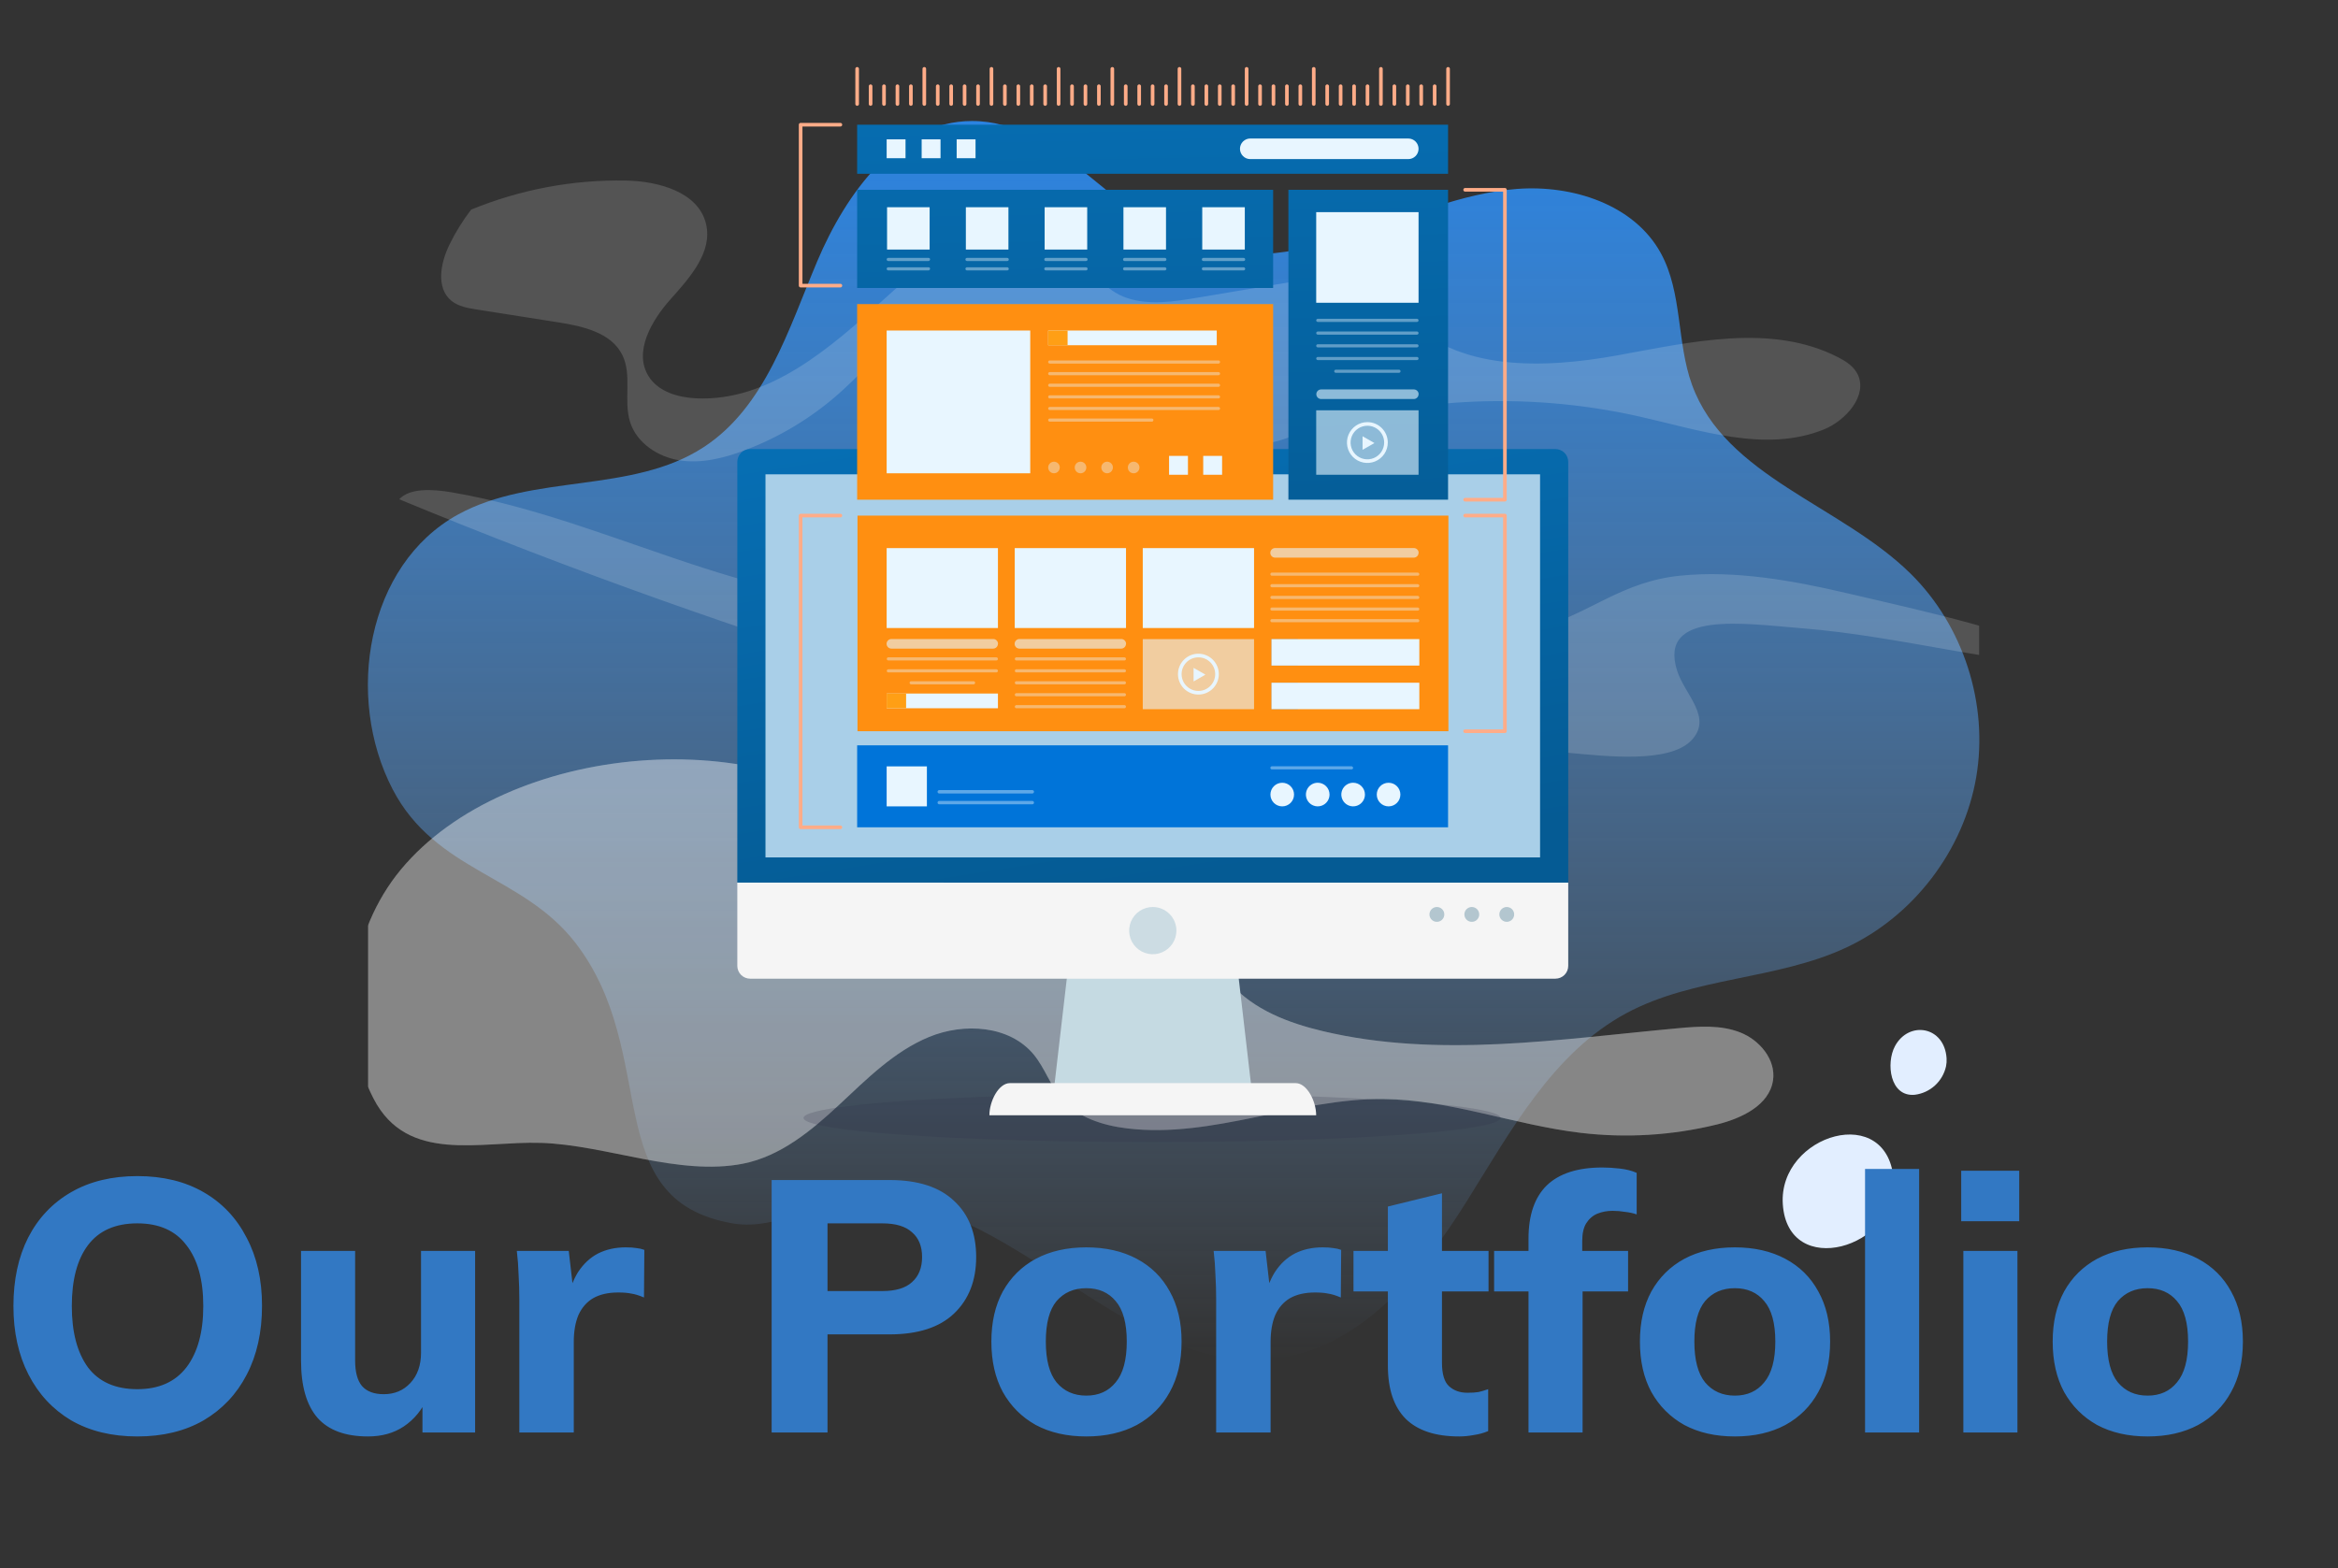 <svg width="483" height="324" viewBox="0 0 483 324" fill="none" xmlns="http://www.w3.org/2000/svg">
<rect x="0" y="0" width="483" height="324" fill="#333333" stroke="none"/>
<g clip-path="url(#clip0_9036_30478)">
<path d="M81.107 163.079C71.179 143.955 75.746 116.673 94.636 106.306C110.116 97.812 130.54 102.052 145.336 92.418C158.131 84.087 162.887 68.058 168.827 53.993C174.766 39.928 185.514 25.023 200.782 25.002C218.584 24.977 229.805 44.815 246.615 50.673C257.452 54.45 269.442 51.975 280.33 48.346C291.219 44.717 301.927 39.921 313.371 39.039C324.814 38.158 337.592 42.238 343.102 52.306C347.6 60.523 346.35 70.721 349.554 79.523C356.466 98.511 380.276 104.339 394.681 118.509C405.609 129.259 410.845 145.495 408.257 160.604C405.668 175.713 395.326 189.28 381.442 195.779C367.077 202.503 349.963 201.836 335.993 209.35C320.791 217.527 312.085 233.732 302.922 248.362C293.759 262.992 281.565 277.968 264.502 280.587C234.102 285.253 211.024 248.928 180.299 247.544C170.466 247.102 161.064 254.471 151.364 252.792C123.318 247.941 136.641 217.841 118.883 194.829C108.017 180.748 89.965 180.143 81.107 163.079Z" fill="url(#paint0_linear_9036_30478)"/>
<g opacity="0.4">
<path opacity="0.4" d="M383.753 77.319C385.916 81.627 381.403 86.889 376.728 88.764C364.664 93.601 351.188 88.882 338.509 86.026C314.8 80.729 290.086 82.134 267.13 90.083C264.449 91.017 261.63 92.055 258.842 91.522C250.822 89.989 250.396 78.44 244.838 72.459C235.795 62.728 218.589 71.635 206.618 65.877C205.14 65.166 203.755 64.231 202.181 63.767C200.03 63.134 197.703 63.441 195.557 64.091C186.535 66.827 180.455 74.965 173.409 81.23C167.605 86.387 160.894 90.421 153.618 93.129C149.38 94.703 144.82 95.825 140.354 95.117C135.889 94.409 131.547 91.533 130.174 87.225C128.753 82.761 130.634 77.582 128.574 73.374C126.311 68.751 120.469 67.417 115.385 66.615L98.463 63.948C96.618 63.657 94.676 63.324 93.235 62.136C90.029 59.492 91.005 54.352 92.818 50.613C94.072 48.033 95.584 45.587 97.332 43.313C107.455 39.153 118.321 37.108 129.263 37.304C136.051 37.433 144.291 39.671 145.861 46.277C147.24 52.08 142.54 57.352 138.561 61.795C134.581 66.238 130.827 72.731 134.01 77.776C136.004 80.936 140.055 82.124 143.788 82.304C158.866 83.033 171.565 71.886 182.734 61.73C193.903 51.573 207.473 41.034 222.395 43.319C223.502 43.489 224.688 43.782 225.392 44.653C226.727 46.303 225.549 48.686 225.17 50.775C224.304 55.552 228.321 60.118 232.94 61.612C237.559 63.107 242.569 62.317 247.357 61.514L269.552 57.79C274.341 56.987 279.609 56.267 283.759 58.788C286.438 60.415 288.206 63.151 290.342 65.444C300.915 76.791 318.89 76.196 334.15 73.426C349.41 70.656 365.974 66.737 379.762 73.838C381.169 74.563 382.568 75.439 383.433 76.764C383.55 76.943 383.657 77.128 383.753 77.319Z" fill="white"/>
</g>
<g opacity="0.4">
<path opacity="0.4" d="M254.176 203.17C258.969 208.639 266.154 211.368 273.228 213.052C297.173 218.752 322.187 214.705 346.698 212.458C350.996 212.064 355.473 211.75 359.492 213.323C363.51 214.895 366.904 218.931 366.288 223.202C365.535 228.424 359.708 231.128 354.582 232.379C345.402 234.617 335.896 235.191 326.513 234.076C312.809 232.441 299.57 227.221 285.769 227.095C267.958 226.933 250.562 235.288 232.876 233.166C227.825 232.56 222.585 230.91 219.296 227.028C216.97 224.281 215.847 220.682 213.556 217.906C208.574 211.867 199.175 211.282 191.936 214.265C184.698 217.249 179.031 222.998 173.303 228.335C167.575 233.672 161.221 238.914 153.542 240.442C140.246 243.088 125.258 236.582 111.758 236.151C99.211 235.751 84.156 240.522 77.174 227.012C69.418 212.005 72.239 192.423 82.81 179.678C104.625 153.381 158.551 148.53 183.984 172.122C195.236 182.559 201.462 190.73 218.215 190.97C224.837 191.065 231.691 189.415 238.273 190.653C246.426 192.188 249.079 197.355 254.176 203.17Z" fill="white"/>
</g>
<g opacity="0.4">
<path opacity="0.4" d="M255.74 139.665C249.269 138.116 242.214 136.795 236.304 138.565C231.75 139.929 228.552 142.948 224.251 144.671C214.895 148.418 202.696 145.391 192.056 142.191C154.9 131.026 118.327 118.003 82.477 103.169C84.619 100.793 89.411 101.055 93.368 101.736C111.305 104.822 128.103 111.811 145.318 117.352C162.533 122.893 181.367 127.077 198.498 124.101C204.346 123.086 209.808 121.261 215.648 120.228C243.704 115.264 274.002 128.988 303.62 130.764C308.548 131.059 313.574 131.006 318.009 129.729C328.677 126.658 335.027 120.157 347.187 118.944C358.387 117.826 370.271 119.929 381.396 122.532C397.897 126.394 418.276 130.745 433.064 138.041C413.259 137.44 392.418 131.413 372.355 129.83C360.52 128.896 342.462 126.019 346.474 138.595C348.067 143.59 353.966 148.318 349.367 153.032C344.731 157.786 331.58 156.231 324.595 155.605C301.022 153.493 278.571 145.133 255.74 139.665Z" fill="white"/>
</g>
<path d="M253.242 122.004C253.269 122.108 252.861 122.27 252.378 122.749C252.098 123.027 251.851 123.337 251.642 123.673C251.585 123.768 251.528 123.866 251.474 123.969L251.394 124.125C251.374 124.166 251.355 124.208 251.339 124.251L251.272 124.411C251.165 124.687 251.078 124.972 251.012 125.261C250.927 125.61 250.84 125.964 250.753 126.322C250.716 126.472 250.679 126.622 250.643 126.771C250.537 126.164 250.401 125.283 250.283 124.698C250.253 124.576 250.214 124.456 250.168 124.34L250.11 124.178L250.075 124.109C250.031 124.018 249.981 123.929 249.926 123.844C249.718 123.546 249.456 123.29 249.154 123.087C248.616 122.718 248.232 122.509 248.272 122.415C248.305 122.338 248.733 122.377 249.395 122.669C249.801 122.85 250.158 123.125 250.438 123.47C250.518 123.574 250.591 123.684 250.656 123.799L250.716 123.901C250.74 123.896 250.723 123.941 250.753 123.887C250.8 123.803 250.847 123.721 250.893 123.64C250.962 123.526 251.035 123.417 251.109 123.313C251.373 122.946 251.697 122.626 252.067 122.365C252.712 121.921 253.231 121.92 253.242 122.004Z" fill="url(#paint1_linear_9036_30478)"/>
<path d="M232.722 89.673C232.749 89.776 232.321 89.943 231.814 90.443C231.518 90.733 231.26 91.058 231.046 91.412C230.986 91.512 230.926 91.614 230.873 91.723L230.831 91.804L230.766 91.956C230.721 92.068 230.674 92.165 230.627 92.293C230.456 92.881 230.252 93.77 230.094 94.402L230.068 94.249C230 93.862 229.933 93.479 229.867 93.101C229.833 92.885 229.796 92.718 229.759 92.552C229.73 92.39 229.692 92.231 229.645 92.073C229.625 92.008 229.6 91.944 229.572 91.882L229.528 91.775L229.45 91.611C229.4 91.501 229.334 91.403 229.276 91.303C229.05 90.953 228.774 90.638 228.457 90.367C227.904 89.894 227.476 89.675 227.516 89.576C227.543 89.497 228.048 89.548 228.747 89.968C229.159 90.22 229.519 90.55 229.807 90.938C229.89 91.052 229.967 91.171 230.036 91.294C230.071 91.358 230.108 91.421 230.141 91.487L230.178 91.567C230.221 91.518 230.258 91.463 230.29 91.405C230.357 91.286 230.431 91.171 230.511 91.059C230.782 90.672 231.118 90.335 231.504 90.063C232.174 89.597 232.712 89.589 232.722 89.673Z" fill="url(#paint2_linear_9036_30478)"/>
<path d="M252.677 155.594C252.708 155.71 252.223 155.9 251.648 156.467C251.313 156.795 251.02 157.163 250.777 157.564C250.71 157.677 250.642 157.794 250.582 157.917L250.534 158.009L250.46 158.181C250.409 158.307 250.356 158.417 250.303 158.562C250.11 159.229 249.878 160.236 249.699 160.952L249.669 160.779C249.592 160.34 249.517 159.906 249.442 159.478C249.403 159.233 249.361 159.044 249.32 158.856C249.287 158.673 249.244 158.492 249.19 158.313C249.167 158.24 249.139 158.167 249.108 158.097L249.058 157.975L248.969 157.79C248.912 157.666 248.838 157.554 248.772 157.441C248.516 157.044 248.203 156.687 247.844 156.38C247.218 155.844 246.732 155.597 246.778 155.485C246.809 155.395 247.381 155.453 248.173 155.928C248.64 156.214 249.048 156.588 249.374 157.028C249.468 157.157 249.555 157.292 249.634 157.431C249.673 157.503 249.716 157.575 249.752 157.65L249.794 157.741C249.843 157.685 249.886 157.623 249.921 157.557C249.998 157.422 250.081 157.291 250.171 157.165C250.479 156.727 250.86 156.345 251.297 156.036C252.056 155.508 252.666 155.499 252.677 155.594Z" fill="url(#paint3_linear_9036_30478)"/>
<path d="M200.35 109.176C200.384 109.302 199.855 109.508 199.236 110.133C198.875 110.496 198.562 110.902 198.303 111.343C198.231 111.467 198.159 111.596 198.094 111.731L198.043 111.832L197.961 112.03C197.906 112.173 197.847 112.283 197.792 112.458C197.686 112.853 197.577 113.242 197.462 113.735C197.358 114.165 197.252 114.6 197.145 115.041L197.105 114.816C197.02 114.328 196.935 113.845 196.851 113.369C196.808 113.095 196.76 112.913 196.715 112.695C196.68 112.497 196.63 112.302 196.567 112.111C196.541 112.025 196.504 111.957 196.473 111.879L196.43 111.772L196.329 111.57C196.263 111.436 196.184 111.312 196.11 111.191C195.824 110.759 195.479 110.37 195.084 110.035C194.397 109.449 193.867 109.178 193.917 109.056C193.951 108.958 194.576 109.023 195.442 109.54C195.952 109.851 196.4 110.256 196.76 110.733C196.865 110.873 196.962 111.019 197.05 111.171L197.182 111.408L197.24 111.532C197.291 111.477 197.334 111.414 197.369 111.347C197.736 110.688 198.241 110.116 198.848 109.668C199.67 109.081 200.339 109.072 200.35 109.176Z" fill="url(#paint4_linear_9036_30478)"/>
<path d="M188.484 133.192C188.574 133.301 188.051 133.799 187.299 134.594C186.872 135.046 186.515 135.56 186.239 136.118C186.08 136.432 185.929 136.777 185.784 137.146C185.725 137.296 185.666 137.447 185.607 137.6C185.533 137.796 185.458 137.993 185.383 138.192C185.233 138.59 185.082 138.994 184.928 139.403C184.751 138.995 184.581 138.578 184.413 138.167C184.326 137.963 184.244 137.747 184.156 137.559C184.093 137.434 184.03 137.309 183.967 137.186C183.795 136.865 183.598 136.558 183.38 136.268C182.997 135.777 182.552 135.338 182.054 134.965C181.184 134.311 180.567 133.95 180.629 133.822C180.678 133.717 181.381 133.851 182.419 134.407C183.035 134.745 183.588 135.188 184.051 135.717C184.323 136.034 184.565 136.375 184.773 136.736L184.851 136.878C184.869 136.911 184.87 136.912 184.87 136.912C184.894 136.873 184.915 136.831 184.932 136.789C185.091 136.415 185.273 136.051 185.477 135.7C185.828 135.088 186.291 134.547 186.843 134.107C187.768 133.388 188.41 133.101 188.484 133.192Z" fill="url(#paint5_linear_9036_30478)"/>
<path d="M391.229 244.21C391.928 257.845 369.345 264.515 368.304 248.823C367.346 234.378 390.371 227.448 391.229 244.21Z" fill="#E2EEFF"/>
<path d="M402.139 218.697C402.172 219.244 402.134 219.793 402.025 220.33C401.69 221.854 400.892 223.237 399.74 224.29C398.589 225.343 397.139 226.014 395.591 226.211C390.414 226.714 389.586 219.679 391.473 216.17C394.338 210.841 401.721 212.02 402.139 218.697Z" fill="#E2EEFF"/>
<g opacity="0.4">
<path opacity="0.4" d="M254.176 203.172C258.969 208.641 266.154 211.37 273.228 213.054C297.173 218.754 322.187 214.707 346.698 212.46C350.996 212.066 355.473 211.752 359.492 213.325C363.51 214.897 366.904 218.933 366.288 223.204C365.535 228.426 359.708 231.13 354.582 232.381C345.402 234.619 335.896 235.193 326.513 234.078C312.809 232.443 299.57 227.223 285.769 227.097C267.958 226.935 250.562 235.289 232.876 233.168C227.825 232.562 222.585 230.912 219.296 227.029C216.97 224.283 215.847 220.684 213.556 217.908C208.574 211.869 199.175 211.284 191.936 214.267C184.698 217.251 179.031 223 173.303 228.337C167.575 233.674 161.221 238.916 153.542 240.444C140.246 243.09 125.258 236.584 111.758 236.153C99.211 235.753 84.156 240.524 77.174 227.014C69.418 212.007 72.239 192.425 82.81 179.68C104.625 153.383 158.551 148.532 183.984 172.124C195.236 182.561 201.462 190.732 218.215 190.972C224.837 191.066 231.691 189.417 238.273 190.655C246.426 192.19 249.079 197.357 254.176 203.172Z" fill="white"/>
</g>
<g opacity="0.4">
<path opacity="0.4" d="M254.176 203.172C258.969 208.641 266.154 211.37 273.228 213.054C297.173 218.754 322.187 214.707 346.698 212.46C350.996 212.066 355.473 211.752 359.492 213.325C363.51 214.897 366.904 218.933 366.288 223.204C365.535 228.426 359.708 231.13 354.582 232.381C345.402 234.619 335.896 235.193 326.513 234.078C312.809 232.443 299.57 227.223 285.769 227.097C267.958 226.935 250.562 235.289 232.876 233.168C227.825 232.562 222.585 230.912 219.296 227.029C216.97 224.283 215.847 220.684 213.556 217.908C208.574 211.869 199.175 211.284 191.936 214.267C184.698 217.251 179.031 223 173.303 228.337C167.575 233.674 161.221 238.916 153.542 240.444C140.246 243.09 125.258 236.584 111.758 236.153C99.211 235.753 84.156 240.524 77.174 227.014C69.418 212.007 72.239 192.425 82.81 179.68C104.625 153.383 158.551 148.532 183.984 172.124C195.236 182.561 201.462 190.732 218.215 190.972C224.837 191.066 231.691 189.417 238.273 190.655C246.426 192.19 249.079 197.357 254.176 203.172Z" fill="white"/>
</g>
</g>
<ellipse opacity="0.2" cx="238" cy="231" rx="72" ry="5" fill="#2E2F48"/>
<path d="M258.652 225.83H217.643L222.384 185.014H253.91L258.652 225.83Z" fill="#C5DAE2"/>
<path d="M267.661 223.805H208.637C206.296 223.805 204.396 227.54 204.396 230.451H271.902C271.902 227.54 270.002 223.805 267.661 223.805Z" fill="#F5F5F5"/>
<path d="M152.32 199.575C152.32 200.277 152.599 200.95 153.094 201.447C153.59 201.943 154.262 202.223 154.964 202.224H321.327C322.03 202.224 322.704 201.945 323.2 201.448C323.697 200.952 323.976 200.278 323.976 199.575V182.369H152.32V199.575Z" fill="#F5F5F5"/>
<path d="M321.327 92.787H154.964C154.262 92.788 153.59 93.068 153.094 93.565C152.599 94.061 152.32 94.734 152.32 95.436V182.37H323.976V95.436C323.976 95.088 323.907 94.743 323.774 94.422C323.641 94.101 323.446 93.809 323.2 93.563C322.954 93.317 322.662 93.122 322.341 92.989C322.02 92.856 321.675 92.787 321.327 92.787Z" fill="url(#paint6_linear_9036_30478)"/>
<path d="M318.158 98.01H158.139V177.166H318.158V98.01Z" fill="#A9CFE8"/>
<path d="M243.029 192.295C243.029 193.26 242.743 194.204 242.206 195.006C241.67 195.809 240.908 196.434 240.016 196.804C239.124 197.173 238.143 197.27 237.196 197.082C236.249 196.893 235.38 196.428 234.697 195.746C234.015 195.063 233.55 194.194 233.361 193.247C233.173 192.3 233.27 191.319 233.639 190.427C234.009 189.535 234.634 188.773 235.437 188.237C236.239 187.7 237.183 187.414 238.148 187.414C239.443 187.414 240.684 187.928 241.599 188.844C242.515 189.759 243.029 191 243.029 192.295Z" fill="#CCDCE3"/>
<path d="M298.372 188.947C298.372 189.25 298.282 189.546 298.114 189.798C297.945 190.05 297.706 190.247 297.426 190.363C297.146 190.479 296.838 190.509 296.54 190.45C296.243 190.391 295.97 190.245 295.756 190.03C295.541 189.816 295.395 189.543 295.336 189.246C295.277 188.948 295.307 188.64 295.423 188.36C295.539 188.08 295.736 187.841 295.988 187.672C296.24 187.504 296.536 187.414 296.839 187.414C297.041 187.413 297.24 187.453 297.427 187.529C297.613 187.606 297.782 187.719 297.924 187.862C298.067 188.004 298.18 188.173 298.257 188.359C298.333 188.546 298.373 188.745 298.372 188.947Z" fill="#B3C6CF"/>
<path d="M305.589 188.947C305.589 189.25 305.499 189.546 305.33 189.798C305.162 190.05 304.923 190.247 304.643 190.363C304.363 190.479 304.054 190.509 303.757 190.45C303.46 190.391 303.187 190.245 302.972 190.03C302.758 189.816 302.612 189.543 302.553 189.246C302.494 188.948 302.524 188.64 302.64 188.36C302.756 188.08 302.953 187.841 303.205 187.672C303.457 187.504 303.753 187.414 304.056 187.414C304.258 187.413 304.457 187.453 304.643 187.529C304.83 187.606 304.999 187.719 305.141 187.862C305.284 188.004 305.397 188.173 305.473 188.359C305.55 188.546 305.589 188.745 305.589 188.947Z" fill="#B3C6CF"/>
<path d="M311.279 190.479C312.125 190.479 312.811 189.793 312.811 188.947C312.811 188.1 312.125 187.414 311.279 187.414C310.432 187.414 309.746 188.1 309.746 188.947C309.746 189.793 310.432 190.479 311.279 190.479Z" fill="#B3C6CF"/>
<path d="M299.222 106.541H177.146V151.092H299.222V106.541Z" fill="#FF8F11"/>
<path d="M263.013 39.219H177.076V59.505H263.013V39.219Z" fill="url(#paint7_linear_9036_30478)"/>
<path d="M299.152 25.768H177.076V35.906H299.152V25.768Z" fill="url(#paint8_linear_9036_30478)"/>
<path d="M299.152 154.008H177.076V170.946H299.152V154.008Z" fill="#0074D9"/>
<path d="M263.013 62.838H177.076V103.252H263.013V62.838Z" fill="#FF8F11"/>
<path d="M299.152 39.219H266.168V103.247H299.152V39.219Z" fill="url(#paint9_linear_9036_30478)"/>
<path d="M232.619 113.256H209.629V129.768H232.619V113.256Z" fill="#E8F6FF"/>
<path opacity="0.6" d="M232.614 133.033C232.614 133.296 232.509 133.548 232.323 133.734C232.137 133.921 231.885 134.025 231.622 134.025H210.601C210.338 134.025 210.086 133.921 209.9 133.734C209.714 133.548 209.609 133.296 209.609 133.033C209.609 132.77 209.714 132.518 209.9 132.332C210.086 132.146 210.338 132.041 210.601 132.041H231.642C231.905 132.041 232.157 132.146 232.343 132.332C232.529 132.518 232.634 132.77 232.634 133.033H232.614Z" fill="#E8F6FF"/>
<path opacity="0.4" d="M232.613 136.147C232.613 136.233 232.579 136.315 232.519 136.376C232.459 136.438 232.377 136.473 232.291 136.474H209.971C209.885 136.473 209.803 136.438 209.743 136.376C209.682 136.315 209.648 136.233 209.648 136.147C209.648 136.104 209.657 136.062 209.673 136.023C209.689 135.984 209.713 135.949 209.743 135.919C209.773 135.889 209.808 135.865 209.847 135.849C209.887 135.833 209.929 135.824 209.971 135.824H232.291C232.376 135.824 232.458 135.858 232.519 135.919C232.579 135.979 232.613 136.061 232.613 136.147Z" fill="#E8F6FF"/>
<path opacity="0.4" d="M232.613 138.616C232.613 138.702 232.579 138.784 232.519 138.844C232.458 138.905 232.376 138.939 232.291 138.939H209.971C209.929 138.939 209.887 138.93 209.847 138.914C209.808 138.898 209.773 138.874 209.743 138.844C209.713 138.814 209.689 138.779 209.673 138.74C209.657 138.701 209.648 138.659 209.648 138.616C209.648 138.53 209.682 138.448 209.743 138.387C209.803 138.325 209.885 138.29 209.971 138.289H232.291C232.377 138.29 232.459 138.325 232.519 138.387C232.579 138.448 232.613 138.53 232.613 138.616Z" fill="#E8F6FF"/>
<path opacity="0.4" d="M232.613 141.082C232.613 141.168 232.579 141.251 232.519 141.312C232.459 141.373 232.377 141.408 232.291 141.41H209.971C209.885 141.408 209.803 141.373 209.743 141.312C209.682 141.251 209.648 141.168 209.648 141.082C209.648 141.04 209.657 140.998 209.673 140.959C209.689 140.92 209.713 140.884 209.743 140.854C209.773 140.824 209.808 140.801 209.847 140.784C209.887 140.768 209.929 140.76 209.971 140.76H232.291C232.376 140.76 232.458 140.794 232.519 140.854C232.579 140.915 232.613 140.997 232.613 141.082Z" fill="#E8F6FF"/>
<path opacity="0.4" d="M232.613 143.552C232.613 143.637 232.579 143.719 232.519 143.78C232.458 143.84 232.376 143.874 232.291 143.874H209.971C209.885 143.874 209.803 143.84 209.743 143.78C209.682 143.719 209.648 143.637 209.648 143.552C209.648 143.466 209.682 143.383 209.743 143.322C209.803 143.261 209.885 143.226 209.971 143.225H232.291C232.377 143.226 232.459 143.261 232.519 143.322C232.579 143.383 232.613 143.466 232.613 143.552Z" fill="#E8F6FF"/>
<path opacity="0.4" d="M232.613 146.018C232.613 146.104 232.579 146.186 232.519 146.247C232.459 146.309 232.377 146.344 232.291 146.345H209.971C209.885 146.344 209.803 146.309 209.743 146.247C209.682 146.186 209.648 146.104 209.648 146.018C209.648 145.932 209.682 145.85 209.743 145.79C209.803 145.729 209.885 145.695 209.971 145.695H232.291C232.376 145.695 232.458 145.729 232.519 145.79C232.579 145.85 232.613 145.932 232.613 146.018Z" fill="#E8F6FF"/>
<path opacity="0.4" d="M268.121 132.061H262.67V137.526H268.121V132.061Z" fill="#0074D9"/>
<path opacity="0.4" d="M268.121 141.072H262.67V146.538H268.121V141.072Z" fill="#0074D9"/>
<path d="M191.485 158.357H183.172V166.621H191.485V158.357Z" fill="#E8F6FF"/>
<path opacity="0.4" d="M213.611 163.61C213.611 163.702 213.574 163.79 213.509 163.855C213.444 163.921 213.356 163.957 213.264 163.957H194.034C193.988 163.958 193.942 163.949 193.899 163.932C193.857 163.915 193.818 163.89 193.785 163.857C193.752 163.825 193.726 163.786 193.709 163.744C193.691 163.702 193.682 163.656 193.682 163.61C193.682 163.564 193.691 163.518 193.708 163.475C193.726 163.432 193.752 163.394 193.785 163.361C193.817 163.328 193.856 163.302 193.899 163.285C193.942 163.267 193.988 163.258 194.034 163.258H213.264C213.31 163.258 213.355 163.267 213.398 163.285C213.44 163.302 213.479 163.328 213.511 163.361C213.543 163.394 213.569 163.433 213.586 163.476C213.603 163.518 213.612 163.564 213.611 163.61Z" fill="#E8F6FF"/>
<path opacity="0.4" d="M213.611 165.843C213.612 165.889 213.603 165.935 213.586 165.978C213.569 166.02 213.543 166.059 213.511 166.092C213.479 166.125 213.44 166.151 213.398 166.169C213.355 166.186 213.31 166.195 213.264 166.195H194.034C193.94 166.195 193.851 166.158 193.785 166.092C193.719 166.026 193.682 165.937 193.682 165.843C193.682 165.797 193.691 165.752 193.709 165.709C193.726 165.667 193.752 165.628 193.785 165.596C193.818 165.564 193.857 165.538 193.899 165.521C193.942 165.504 193.988 165.495 194.034 165.496H213.264C213.356 165.496 213.444 165.533 213.509 165.598C213.574 165.663 213.611 165.751 213.611 165.843Z" fill="#E8F6FF"/>
<path d="M206.161 113.256H183.172V129.768H206.161V113.256Z" fill="#E8F6FF"/>
<path d="M206.161 143.305H183.172V146.345H206.161V143.305Z" fill="#E8F6FF"/>
<path d="M187.189 143.305H183.172V146.345H187.189V143.305Z" fill="#FF9F15"/>
<path opacity="0.6" d="M206.161 133.033C206.161 133.296 206.056 133.548 205.87 133.734C205.684 133.921 205.432 134.025 205.169 134.025H184.148C183.885 134.025 183.633 133.921 183.447 133.734C183.261 133.548 183.156 133.296 183.156 133.033C183.156 132.77 183.261 132.518 183.447 132.332C183.633 132.146 183.885 132.041 184.148 132.041H205.189C205.452 132.041 205.704 132.146 205.89 132.332C206.076 132.518 206.181 132.77 206.181 133.033H206.161Z" fill="#E8F6FF"/>
<path opacity="0.4" d="M206.161 136.147C206.161 136.233 206.127 136.315 206.067 136.376C206.007 136.438 205.925 136.473 205.839 136.474H183.519C183.432 136.473 183.35 136.438 183.289 136.377C183.228 136.316 183.193 136.233 183.191 136.147C183.193 136.061 183.228 135.979 183.289 135.918C183.35 135.858 183.433 135.824 183.519 135.824H205.839C205.924 135.824 206.006 135.858 206.067 135.919C206.127 135.979 206.161 136.061 206.161 136.147Z" fill="#E8F6FF"/>
<path opacity="0.4" d="M206.161 138.616C206.161 138.702 206.127 138.784 206.067 138.844C206.006 138.905 205.924 138.939 205.839 138.939H183.519C183.433 138.939 183.35 138.905 183.289 138.845C183.228 138.784 183.193 138.702 183.191 138.616C183.193 138.53 183.228 138.447 183.289 138.386C183.35 138.325 183.432 138.29 183.519 138.289H205.839C205.925 138.29 206.007 138.325 206.067 138.387C206.127 138.448 206.161 138.53 206.161 138.616Z" fill="#E8F6FF"/>
<path opacity="0.4" d="M201.449 141.082C201.449 141.168 201.415 141.251 201.355 141.312C201.295 141.373 201.213 141.408 201.127 141.41H188.231C188.145 141.408 188.063 141.373 188.002 141.312C187.942 141.251 187.908 141.168 187.908 141.082C187.908 140.997 187.942 140.915 188.003 140.854C188.063 140.794 188.145 140.76 188.231 140.76H201.127C201.212 140.76 201.294 140.794 201.355 140.854C201.415 140.915 201.449 140.997 201.449 141.082Z" fill="#E8F6FF"/>
<path d="M259.07 113.256H236.08V129.768H259.07V113.256Z" fill="#E8F6FF"/>
<path opacity="0.6" d="M259.07 132.061H236.08V146.539H259.07V132.061Z" fill="#E8F6FF"/>
<path d="M247.573 143.141C249.695 143.141 251.417 141.42 251.417 139.297C251.417 137.174 249.695 135.453 247.573 135.453C245.45 135.453 243.729 137.174 243.729 139.297C243.729 141.42 245.45 143.141 247.573 143.141Z" stroke="#E8F6FF" stroke-width="0.749" stroke-miterlimit="10"/>
<path d="M246.58 138.002V140.804L249.025 139.401L246.58 138.002Z" fill="#E8F6FF"/>
<path opacity="0.6" d="M293.055 84.781H271.91V98.099H293.055V84.781Z" fill="#E8F6FF"/>
<path d="M286.325 91.442C286.325 92.202 286.099 92.945 285.677 93.578C285.254 94.21 284.653 94.703 283.951 94.993C283.248 95.284 282.475 95.36 281.729 95.211C280.983 95.063 280.298 94.696 279.761 94.158C279.223 93.62 278.858 92.934 278.71 92.189C278.562 91.443 278.639 90.669 278.931 89.967C279.222 89.265 279.716 88.665 280.349 88.243C280.982 87.821 281.725 87.597 282.486 87.598C283.504 87.599 284.481 88.004 285.201 88.725C285.92 89.446 286.325 90.423 286.325 91.442Z" stroke="#E8F6FF" stroke-width="0.749" stroke-miterlimit="10"/>
<path d="M281.488 90.143V92.945L283.939 91.546L281.488 90.143Z" fill="#E8F6FF"/>
<path d="M212.833 68.295H183.172V97.797H212.833V68.295Z" fill="#E8F6FF"/>
<path d="M251.366 68.295H216.537V71.335H251.366V68.295Z" fill="#E8F6FF"/>
<path d="M220.55 68.295H216.537V71.335H220.55V68.295Z" fill="#FF9F15"/>
<path opacity="0.4" d="M252.051 74.801C252.049 74.887 252.015 74.97 251.953 75.031C251.892 75.092 251.81 75.127 251.723 75.128H216.864C216.778 75.128 216.694 75.094 216.633 75.032C216.572 74.971 216.537 74.888 216.537 74.801C216.537 74.758 216.546 74.716 216.562 74.676C216.579 74.637 216.603 74.601 216.633 74.571C216.664 74.541 216.7 74.518 216.74 74.502C216.779 74.486 216.822 74.478 216.864 74.479H251.723C251.809 74.478 251.892 74.512 251.953 74.573C252.014 74.633 252.049 74.715 252.051 74.801Z" fill="#E8F6FF"/>
<path opacity="0.4" d="M252.051 77.203C252.051 77.29 252.016 77.373 251.955 77.435C251.893 77.496 251.81 77.531 251.723 77.531H216.865C216.821 77.531 216.778 77.523 216.738 77.507C216.698 77.491 216.662 77.467 216.632 77.436C216.601 77.406 216.577 77.369 216.561 77.329C216.544 77.289 216.536 77.246 216.537 77.203C216.537 77.16 216.546 77.118 216.562 77.079C216.579 77.039 216.603 77.004 216.633 76.974C216.664 76.944 216.7 76.92 216.74 76.904C216.779 76.888 216.822 76.88 216.865 76.881H251.723C251.809 76.881 251.892 76.915 251.953 76.975C252.014 77.035 252.049 77.117 252.051 77.203Z" fill="#E8F6FF"/>
<path opacity="0.4" d="M252.051 79.609C252.049 79.695 252.014 79.777 251.953 79.837C251.892 79.897 251.809 79.931 251.723 79.931H216.865C216.822 79.932 216.779 79.924 216.74 79.908C216.7 79.892 216.664 79.868 216.633 79.838C216.603 79.808 216.579 79.773 216.562 79.733C216.546 79.694 216.537 79.651 216.537 79.609C216.536 79.566 216.544 79.523 216.561 79.483C216.577 79.443 216.601 79.406 216.632 79.376C216.662 79.345 216.698 79.321 216.738 79.305C216.778 79.289 216.821 79.281 216.865 79.281H251.723C251.81 79.281 251.893 79.316 251.955 79.377C252.016 79.439 252.051 79.522 252.051 79.609Z" fill="#E8F6FF"/>
<path opacity="0.4" d="M252.051 82.009C252.049 82.095 252.014 82.177 251.953 82.237C251.892 82.298 251.809 82.331 251.723 82.331H216.864C216.822 82.332 216.779 82.324 216.74 82.308C216.7 82.292 216.664 82.269 216.633 82.239C216.603 82.209 216.579 82.173 216.562 82.133C216.546 82.094 216.537 82.052 216.537 82.009C216.537 81.922 216.572 81.839 216.633 81.778C216.694 81.716 216.778 81.682 216.864 81.682H251.723C251.81 81.683 251.892 81.718 251.953 81.779C252.015 81.84 252.049 81.923 252.051 82.009Z" fill="#E8F6FF"/>
<path opacity="0.4" d="M252.051 84.408C252.049 84.494 252.014 84.576 251.953 84.637C251.892 84.697 251.809 84.731 251.723 84.731H216.864C216.822 84.731 216.779 84.724 216.74 84.708C216.7 84.692 216.664 84.668 216.633 84.638C216.603 84.608 216.579 84.572 216.562 84.533C216.546 84.493 216.537 84.451 216.537 84.408C216.537 84.366 216.546 84.323 216.562 84.284C216.579 84.244 216.603 84.209 216.633 84.179C216.664 84.149 216.7 84.125 216.74 84.109C216.779 84.093 216.822 84.085 216.864 84.086H251.723C251.809 84.086 251.892 84.12 251.953 84.18C252.014 84.24 252.049 84.322 252.051 84.408Z" fill="#E8F6FF"/>
<path opacity="0.6" d="M293.055 114.234C293.055 114.497 292.95 114.75 292.764 114.936C292.578 115.122 292.326 115.226 292.063 115.226H263.424C263.161 115.226 262.908 115.122 262.722 114.936C262.536 114.75 262.432 114.497 262.432 114.234C262.432 113.971 262.536 113.719 262.722 113.533C262.908 113.347 263.161 113.242 263.424 113.242H292.083C292.346 113.242 292.598 113.347 292.784 113.533C292.97 113.719 293.075 113.971 293.075 114.234H293.055Z" fill="#E8F6FF"/>
<path d="M293.214 132.061H262.67V137.526H293.214V132.061Z" fill="#E8F6FF"/>
<path d="M293.214 141.072H262.67V146.538H293.214V141.072Z" fill="#E8F6FF"/>
<path opacity="0.4" d="M293.219 118.642C293.218 118.728 293.183 118.81 293.122 118.87C293.06 118.93 292.978 118.964 292.892 118.964H262.76C262.674 118.964 262.592 118.93 262.532 118.87C262.471 118.809 262.438 118.727 262.438 118.642C262.437 118.556 262.471 118.473 262.532 118.412C262.592 118.351 262.674 118.316 262.76 118.314H292.877C292.963 118.316 293.046 118.351 293.107 118.412C293.168 118.473 293.203 118.555 293.204 118.642H293.219Z" fill="#E8F6FF"/>
<path opacity="0.4" d="M293.219 121.024C293.218 121.11 293.183 121.193 293.122 121.254C293.061 121.315 292.978 121.35 292.892 121.351H262.76C262.674 121.35 262.592 121.315 262.532 121.253C262.471 121.192 262.437 121.11 262.438 121.024C262.438 120.938 262.471 120.856 262.532 120.796C262.592 120.735 262.674 120.701 262.76 120.701H292.877C292.963 120.701 293.046 120.735 293.107 120.795C293.168 120.856 293.203 120.938 293.204 121.024H293.219Z" fill="#E8F6FF"/>
<path opacity="0.4" d="M293.219 123.445C293.218 123.532 293.183 123.614 293.122 123.676C293.061 123.737 292.978 123.772 292.892 123.773H262.76C262.674 123.772 262.592 123.736 262.532 123.675C262.471 123.614 262.437 123.531 262.438 123.445C262.438 123.36 262.471 123.278 262.532 123.217C262.592 123.157 262.674 123.123 262.76 123.123H292.877C292.963 123.123 293.046 123.157 293.107 123.217C293.168 123.277 293.203 123.359 293.204 123.445H293.219Z" fill="#E8F6FF"/>
<path opacity="0.4" d="M293.219 125.846C293.219 125.933 293.185 126.016 293.123 126.077C293.062 126.139 292.979 126.173 292.892 126.173H262.76C262.717 126.173 262.675 126.165 262.635 126.148C262.596 126.132 262.56 126.107 262.53 126.077C262.5 126.047 262.477 126.01 262.461 125.971C262.445 125.931 262.437 125.889 262.438 125.846C262.438 125.76 262.471 125.678 262.532 125.618C262.592 125.557 262.674 125.523 262.76 125.523H292.877C292.963 125.523 293.046 125.557 293.107 125.618C293.168 125.678 293.203 125.76 293.204 125.846H293.219Z" fill="#E8F6FF"/>
<path opacity="0.4" d="M293.219 128.251C293.218 128.337 293.183 128.419 293.122 128.479C293.06 128.54 292.978 128.574 292.892 128.574H262.76C262.674 128.574 262.592 128.54 262.532 128.479C262.471 128.419 262.438 128.337 262.438 128.251C262.437 128.208 262.445 128.166 262.461 128.126C262.477 128.087 262.5 128.05 262.53 128.02C262.56 127.99 262.596 127.965 262.635 127.949C262.675 127.932 262.717 127.924 262.76 127.924H292.877C292.964 127.924 293.047 127.958 293.109 128.02C293.17 128.081 293.204 128.164 293.204 128.251H293.219Z" fill="#E8F6FF"/>
<path opacity="0.4" d="M279.54 158.661C279.538 158.747 279.503 158.829 279.442 158.89C279.381 158.95 279.298 158.984 279.212 158.984H262.76C262.674 158.984 262.592 158.95 262.532 158.889C262.471 158.829 262.438 158.747 262.438 158.661C262.437 158.619 262.445 158.576 262.461 158.536C262.477 158.497 262.5 158.461 262.53 158.43C262.56 158.4 262.596 158.376 262.635 158.359C262.675 158.342 262.717 158.334 262.76 158.334H279.197C279.284 158.334 279.367 158.368 279.429 158.43C279.49 158.491 279.525 158.575 279.525 158.661H279.54Z" fill="#E8F6FF"/>
<path opacity="0.4" d="M238.277 86.799C238.277 86.842 238.268 86.885 238.252 86.924C238.235 86.964 238.211 87 238.181 87.031C238.151 87.061 238.114 87.085 238.075 87.101C238.035 87.118 237.992 87.126 237.949 87.126H216.864C216.778 87.126 216.694 87.092 216.633 87.031C216.572 86.969 216.537 86.886 216.537 86.799C216.537 86.756 216.546 86.714 216.562 86.674C216.579 86.635 216.603 86.599 216.633 86.569C216.664 86.539 216.7 86.516 216.74 86.5C216.779 86.484 216.822 86.476 216.864 86.477H237.959C238.002 86.476 238.045 86.484 238.084 86.5C238.124 86.516 238.16 86.539 238.191 86.569C238.221 86.599 238.245 86.635 238.262 86.674C238.278 86.714 238.287 86.756 238.287 86.799H238.277Z" fill="#E8F6FF"/>
<path opacity="0.4" d="M218.938 96.597C218.938 96.834 218.867 97.066 218.735 97.264C218.604 97.461 218.416 97.615 218.197 97.706C217.977 97.797 217.736 97.82 217.503 97.774C217.27 97.728 217.057 97.613 216.889 97.446C216.721 97.278 216.606 97.064 216.56 96.831C216.514 96.598 216.538 96.357 216.628 96.138C216.719 95.918 216.873 95.731 217.071 95.599C217.268 95.467 217.5 95.397 217.737 95.397C218.056 95.397 218.361 95.523 218.586 95.748C218.811 95.973 218.938 96.278 218.938 96.597Z" fill="#E8F6FF"/>
<path opacity="0.4" d="M223.224 97.797C223.887 97.797 224.424 97.26 224.424 96.597C224.424 95.934 223.887 95.397 223.224 95.397C222.561 95.397 222.023 95.934 222.023 96.597C222.023 97.26 222.561 97.797 223.224 97.797Z" fill="#E8F6FF"/>
<path opacity="0.4" d="M229.91 96.597C229.91 96.834 229.84 97.066 229.708 97.264C229.576 97.461 229.389 97.615 229.169 97.706C228.95 97.797 228.709 97.82 228.476 97.774C228.243 97.728 228.029 97.613 227.861 97.446C227.693 97.278 227.579 97.064 227.533 96.831C227.487 96.598 227.51 96.357 227.601 96.138C227.692 95.918 227.846 95.731 228.043 95.599C228.241 95.467 228.473 95.397 228.71 95.397C229.028 95.397 229.334 95.523 229.559 95.748C229.784 95.973 229.91 96.278 229.91 96.597Z" fill="#E8F6FF"/>
<path opacity="0.4" d="M234.196 97.797C234.859 97.797 235.397 97.26 235.397 96.597C235.397 95.934 234.859 95.397 234.196 95.397C233.533 95.397 232.996 95.934 232.996 96.597C232.996 97.26 233.533 97.797 234.196 97.797Z" fill="#E8F6FF"/>
<path d="M245.414 94.201H241.516V98.1H245.414V94.201Z" fill="#E8F6FF"/>
<path d="M252.469 94.201H248.57V98.1H252.469V94.201Z" fill="#E8F6FF"/>
<path d="M187.07 28.793H183.172V32.691H187.07V28.793Z" fill="#E8F6FF"/>
<path d="M194.301 28.793H190.402V32.691H194.301V28.793Z" fill="#E8F6FF"/>
<path d="M201.533 28.793H197.635V32.691H201.533V28.793Z" fill="#E8F6FF"/>
<path d="M293.055 30.752C293.055 31.315 292.831 31.855 292.433 32.253C292.035 32.651 291.495 32.875 290.932 32.875H258.295C258.015 32.876 257.739 32.821 257.48 32.715C257.222 32.608 256.987 32.452 256.789 32.255C256.591 32.058 256.434 31.824 256.326 31.566C256.218 31.308 256.163 31.031 256.162 30.752C256.161 30.471 256.215 30.194 256.322 29.934C256.429 29.675 256.586 29.439 256.784 29.241C256.982 29.043 257.218 28.886 257.477 28.779C257.737 28.672 258.014 28.618 258.295 28.619H290.932C291.211 28.619 291.488 28.674 291.746 28.782C292.005 28.889 292.239 29.046 292.436 29.244C292.634 29.443 292.79 29.678 292.896 29.936C293.002 30.195 293.056 30.472 293.055 30.752Z" fill="#E8F6FF"/>
<path opacity="0.4" d="M192.13 53.612C192.13 53.655 192.121 53.697 192.105 53.736C192.089 53.775 192.065 53.811 192.035 53.84C192.005 53.87 191.97 53.894 191.931 53.91C191.892 53.927 191.85 53.935 191.807 53.935H183.499C183.413 53.935 183.331 53.901 183.269 53.841C183.208 53.781 183.173 53.699 183.172 53.612C183.172 53.526 183.206 53.442 183.268 53.381C183.329 53.32 183.412 53.285 183.499 53.285H191.832C191.875 53.285 191.917 53.294 191.957 53.31C191.996 53.327 192.032 53.351 192.062 53.381C192.092 53.412 192.115 53.448 192.131 53.488C192.147 53.527 192.155 53.57 192.154 53.612H192.13Z" fill="#E8F6FF"/>
<path opacity="0.4" d="M192.13 55.552C192.13 55.638 192.096 55.719 192.035 55.78C191.975 55.84 191.893 55.874 191.807 55.874H183.499C183.413 55.874 183.331 55.841 183.269 55.78C183.208 55.72 183.173 55.638 183.172 55.552C183.173 55.465 183.208 55.383 183.269 55.322C183.33 55.261 183.413 55.226 183.499 55.225H191.832C191.918 55.226 192 55.261 192.06 55.322C192.121 55.383 192.154 55.466 192.154 55.552H192.13Z" fill="#E8F6FF"/>
<path d="M192.05 42.82H183.256V51.565H192.05V42.82Z" fill="#E8F6FF"/>
<path opacity="0.4" d="M208.409 53.613C208.409 53.655 208.401 53.697 208.385 53.736C208.368 53.775 208.345 53.811 208.315 53.84C208.285 53.87 208.249 53.894 208.21 53.91C208.171 53.927 208.129 53.935 208.087 53.935H199.769C199.726 53.936 199.684 53.928 199.644 53.912C199.604 53.896 199.568 53.872 199.538 53.842C199.507 53.812 199.483 53.776 199.466 53.737C199.45 53.698 199.441 53.655 199.441 53.613C199.441 53.569 199.449 53.526 199.465 53.486C199.481 53.447 199.505 53.41 199.536 53.38C199.566 53.349 199.603 53.325 199.643 53.309C199.683 53.292 199.726 53.285 199.769 53.285H208.077C208.12 53.285 208.162 53.294 208.201 53.31C208.241 53.327 208.277 53.351 208.307 53.381C208.337 53.412 208.36 53.448 208.376 53.488C208.392 53.527 208.4 53.57 208.399 53.613H208.409Z" fill="#E8F6FF"/>
<path opacity="0.4" d="M208.409 55.552C208.409 55.638 208.375 55.719 208.315 55.78C208.254 55.84 208.172 55.874 208.087 55.874H199.769C199.726 55.875 199.684 55.867 199.644 55.851C199.604 55.835 199.568 55.812 199.538 55.782C199.507 55.752 199.483 55.716 199.466 55.676C199.45 55.637 199.441 55.595 199.441 55.552C199.441 55.465 199.476 55.382 199.537 55.321C199.599 55.259 199.682 55.225 199.769 55.225H208.077C208.163 55.226 208.245 55.261 208.305 55.322C208.365 55.383 208.399 55.466 208.399 55.552H208.409Z" fill="#E8F6FF"/>
<path d="M208.329 42.82H199.535V51.565H208.329V42.82Z" fill="#E8F6FF"/>
<path opacity="0.4" d="M224.686 53.612C224.685 53.699 224.65 53.781 224.589 53.841C224.527 53.901 224.445 53.935 224.359 53.935H216.051C216.009 53.935 215.967 53.927 215.928 53.91C215.888 53.894 215.853 53.87 215.823 53.84C215.793 53.811 215.769 53.775 215.753 53.736C215.737 53.697 215.729 53.655 215.729 53.612C215.728 53.57 215.736 53.527 215.752 53.488C215.768 53.448 215.791 53.412 215.821 53.381C215.851 53.351 215.887 53.327 215.926 53.31C215.966 53.294 216.008 53.285 216.051 53.285H224.359C224.446 53.285 224.529 53.32 224.59 53.381C224.652 53.442 224.686 53.526 224.686 53.612Z" fill="#E8F6FF"/>
<path opacity="0.4" d="M224.686 55.552C224.685 55.638 224.65 55.72 224.589 55.78C224.527 55.841 224.445 55.874 224.359 55.874H216.051C215.965 55.874 215.883 55.84 215.823 55.78C215.762 55.719 215.729 55.638 215.729 55.552C215.729 55.466 215.762 55.383 215.823 55.322C215.883 55.261 215.965 55.226 216.051 55.225H224.359C224.445 55.226 224.528 55.261 224.589 55.322C224.65 55.383 224.685 55.465 224.686 55.552Z" fill="#E8F6FF"/>
<path d="M224.603 42.82H215.809V51.565H224.603V42.82Z" fill="#E8F6FF"/>
<path opacity="0.4" d="M240.966 53.612C240.964 53.699 240.929 53.781 240.868 53.841C240.807 53.901 240.724 53.935 240.638 53.935H232.33C232.288 53.935 232.246 53.927 232.207 53.91C232.168 53.894 232.132 53.87 232.102 53.84C232.072 53.811 232.049 53.775 232.032 53.736C232.016 53.697 232.008 53.655 232.008 53.612C232.007 53.57 232.015 53.527 232.031 53.488C232.047 53.448 232.071 53.412 232.101 53.381C232.131 53.351 232.166 53.327 232.206 53.31C232.245 53.294 232.287 53.285 232.33 53.285H240.638C240.681 53.285 240.724 53.294 240.764 53.31C240.803 53.327 240.839 53.351 240.87 53.381C240.9 53.411 240.924 53.447 240.941 53.487C240.957 53.527 240.966 53.569 240.966 53.612Z" fill="#E8F6FF"/>
<path opacity="0.4" d="M240.966 55.552C240.964 55.638 240.929 55.72 240.868 55.78C240.807 55.841 240.724 55.874 240.638 55.874H232.33C232.245 55.874 232.163 55.84 232.102 55.78C232.042 55.719 232.008 55.638 232.008 55.552C232.008 55.466 232.042 55.383 232.102 55.322C232.162 55.261 232.244 55.226 232.33 55.225H240.638C240.725 55.226 240.807 55.261 240.868 55.322C240.929 55.383 240.964 55.465 240.966 55.552Z" fill="#E8F6FF"/>
<path d="M240.882 42.82H232.088V51.565H240.882V42.82Z" fill="#E8F6FF"/>
<path opacity="0.4" d="M257.239 53.612C257.239 53.698 257.205 53.78 257.145 53.84C257.084 53.901 257.002 53.935 256.917 53.935H248.609C248.523 53.935 248.44 53.901 248.379 53.841C248.318 53.781 248.283 53.699 248.281 53.612C248.281 53.526 248.316 53.442 248.377 53.381C248.439 53.32 248.522 53.285 248.609 53.285H256.917C256.959 53.285 257.002 53.294 257.041 53.31C257.081 53.327 257.116 53.351 257.146 53.381C257.176 53.412 257.2 53.448 257.216 53.488C257.232 53.527 257.24 53.57 257.239 53.612Z" fill="#E8F6FF"/>
<path opacity="0.4" d="M257.239 55.552C257.239 55.638 257.205 55.719 257.145 55.78C257.084 55.84 257.002 55.874 256.917 55.874H248.609C248.523 55.874 248.44 55.841 248.379 55.78C248.318 55.72 248.283 55.638 248.281 55.552C248.283 55.465 248.317 55.383 248.379 55.322C248.44 55.261 248.522 55.226 248.609 55.225H256.917C257.003 55.226 257.085 55.261 257.145 55.322C257.205 55.383 257.239 55.466 257.239 55.552Z" fill="#E8F6FF"/>
<path d="M257.161 42.82H248.367V51.565H257.161V42.82Z" fill="#E8F6FF"/>
<path opacity="0.4" d="M293.055 66.197C293.055 66.239 293.046 66.282 293.03 66.321C293.013 66.361 292.989 66.396 292.958 66.426C292.928 66.456 292.892 66.48 292.852 66.496C292.812 66.512 292.77 66.52 292.727 66.519H272.238C272.152 66.519 272.069 66.485 272.008 66.425C271.947 66.365 271.911 66.282 271.91 66.197C271.911 66.11 271.946 66.028 272.007 65.966C272.069 65.905 272.151 65.87 272.238 65.869H292.727C292.814 65.869 292.897 65.904 292.959 65.965C293.02 66.026 293.055 66.11 293.055 66.197Z" fill="#E8F6FF"/>
<path opacity="0.4" d="M293.055 68.825C293.055 68.868 293.046 68.91 293.03 68.95C293.013 68.989 292.989 69.025 292.958 69.055C292.928 69.085 292.892 69.109 292.852 69.125C292.812 69.141 292.77 69.148 292.727 69.148H272.238C272.152 69.148 272.069 69.114 272.008 69.054C271.947 68.993 271.911 68.911 271.91 68.825C271.911 68.739 271.946 68.656 272.007 68.595C272.069 68.534 272.151 68.499 272.238 68.498H292.727C292.814 68.498 292.897 68.532 292.959 68.594C293.02 68.655 293.055 68.739 293.055 68.825Z" fill="#E8F6FF"/>
<path opacity="0.4" d="M293.055 71.453C293.055 71.496 293.046 71.538 293.03 71.578C293.013 71.617 292.989 71.653 292.958 71.683C292.928 71.713 292.892 71.737 292.852 71.753C292.812 71.769 292.77 71.776 292.727 71.776H272.238C272.152 71.776 272.069 71.742 272.008 71.682C271.947 71.621 271.911 71.539 271.91 71.453C271.911 71.367 271.947 71.285 272.008 71.225C272.069 71.165 272.152 71.131 272.238 71.131H292.727C292.77 71.13 292.812 71.138 292.852 71.154C292.892 71.17 292.928 71.194 292.958 71.224C292.989 71.254 293.013 71.289 293.03 71.329C293.046 71.368 293.055 71.41 293.055 71.453Z" fill="#E8F6FF"/>
<path opacity="0.4" d="M293.055 74.082C293.055 74.125 293.046 74.167 293.03 74.207C293.013 74.246 292.989 74.282 292.958 74.312C292.928 74.342 292.892 74.366 292.852 74.382C292.812 74.397 292.77 74.405 292.727 74.405H272.238C272.152 74.405 272.069 74.371 272.008 74.311C271.947 74.25 271.911 74.168 271.91 74.082C271.911 73.996 271.947 73.914 272.008 73.854C272.069 73.794 272.152 73.76 272.238 73.76H292.727C292.77 73.759 292.812 73.767 292.852 73.783C292.892 73.799 292.928 73.823 292.958 73.853C292.989 73.882 293.013 73.918 293.03 73.958C293.046 73.997 293.055 74.039 293.055 74.082Z" fill="#E8F6FF"/>
<path opacity="0.4" d="M289.335 76.711C289.335 76.797 289.301 76.879 289.241 76.939C289.18 76.999 289.098 77.034 289.013 77.034H275.958C275.915 77.034 275.873 77.026 275.833 77.01C275.794 76.995 275.757 76.971 275.727 76.941C275.697 76.911 275.672 76.875 275.656 76.836C275.639 76.796 275.631 76.754 275.631 76.711C275.631 76.668 275.639 76.626 275.656 76.587C275.672 76.547 275.697 76.511 275.727 76.481C275.757 76.451 275.794 76.428 275.833 76.412C275.873 76.396 275.915 76.388 275.958 76.389H289.013C289.098 76.389 289.18 76.423 289.241 76.483C289.301 76.544 289.335 76.626 289.335 76.711Z" fill="#E8F6FF"/>
<path d="M293.055 43.836H271.91V62.56H293.055V43.836Z" fill="#E8F6FF"/>
<path d="M264.893 166.621C266.241 166.621 267.334 165.528 267.334 164.181C267.334 162.833 266.241 161.74 264.893 161.74C263.546 161.74 262.453 162.833 262.453 164.181C262.453 165.528 263.546 166.621 264.893 166.621Z" fill="#E8F6FF"/>
<path d="M274.664 164.177C274.664 164.659 274.521 165.131 274.253 165.532C273.984 165.934 273.603 166.247 273.157 166.431C272.711 166.616 272.221 166.664 271.747 166.57C271.274 166.476 270.839 166.244 270.498 165.902C270.157 165.561 269.924 165.126 269.83 164.653C269.736 164.179 269.784 163.689 269.969 163.243C270.154 162.797 270.466 162.416 270.868 162.148C271.269 161.879 271.741 161.736 272.224 161.736C272.871 161.736 273.491 161.993 273.949 162.451C274.407 162.909 274.664 163.529 274.664 164.177Z" fill="#E8F6FF"/>
<path d="M281.98 164.177C281.98 164.659 281.837 165.131 281.569 165.532C281.301 165.934 280.92 166.247 280.474 166.431C280.028 166.616 279.537 166.664 279.064 166.57C278.59 166.476 278.156 166.244 277.814 165.902C277.473 165.561 277.241 165.126 277.147 164.653C277.052 164.179 277.101 163.689 277.285 163.243C277.47 162.797 277.783 162.416 278.184 162.148C278.585 161.879 279.057 161.736 279.54 161.736C280.187 161.736 280.808 161.993 281.265 162.451C281.723 162.909 281.98 163.529 281.98 164.177Z" fill="#E8F6FF"/>
<path d="M286.86 166.621C288.208 166.621 289.301 165.528 289.301 164.181C289.301 162.833 288.208 161.74 286.86 161.74C285.512 161.74 284.42 162.833 284.42 164.181C284.42 165.528 285.512 166.621 286.86 166.621Z" fill="#E8F6FF"/>
<path opacity="0.6" d="M293.055 81.459C293.055 81.722 292.951 81.974 292.765 82.16C292.579 82.346 292.326 82.451 292.063 82.451H272.928C272.664 82.451 272.412 82.346 272.226 82.16C272.04 81.974 271.936 81.722 271.936 81.459C271.936 81.196 272.04 80.943 272.226 80.757C272.412 80.571 272.664 80.467 272.928 80.467H292.083C292.346 80.467 292.598 80.571 292.785 80.757C292.971 80.943 293.075 81.196 293.075 81.459H293.055Z" fill="#E8F6FF"/>
<path d="M173.614 106.535H165.4V170.946H173.614" stroke="#FFAC88" stroke-width="0.749" stroke-linecap="round" stroke-linejoin="round"/>
<path d="M173.614 25.768H165.4V59.014H173.614" stroke="#FFAC88" stroke-width="0.749" stroke-linecap="round" stroke-linejoin="round"/>
<path d="M302.678 39.219H310.896V103.252H302.678" stroke="#FFAC88" stroke-width="0.749" stroke-linecap="round" stroke-linejoin="round"/>
<path d="M179.854 21.487V17.816" stroke="#FFAC88" stroke-width="0.749" stroke-linecap="round" stroke-linejoin="round"/>
<path d="M182.625 21.487V17.816" stroke="#FFAC88" stroke-width="0.749" stroke-linecap="round" stroke-linejoin="round"/>
<path d="M185.398 21.487V17.816" stroke="#FFAC88" stroke-width="0.749" stroke-linecap="round" stroke-linejoin="round"/>
<path d="M188.178 21.487V17.816" stroke="#FFAC88" stroke-width="0.749" stroke-linecap="round" stroke-linejoin="round"/>
<path d="M190.949 21.486V14.225" stroke="#FFAC88" stroke-width="0.749" stroke-linecap="round" stroke-linejoin="round"/>
<path d="M177.076 21.486V14.225" stroke="#FFAC88" stroke-width="0.749" stroke-linecap="round" stroke-linejoin="round"/>
<path d="M193.723 21.487V17.816" stroke="#FFAC88" stroke-width="0.749" stroke-linecap="round" stroke-linejoin="round"/>
<path d="M196.5 21.487V17.816" stroke="#FFAC88" stroke-width="0.749" stroke-linecap="round" stroke-linejoin="round"/>
<path d="M199.271 21.487V17.816" stroke="#FFAC88" stroke-width="0.749" stroke-linecap="round" stroke-linejoin="round"/>
<path d="M202.049 21.487V17.816" stroke="#FFAC88" stroke-width="0.749" stroke-linecap="round" stroke-linejoin="round"/>
<path d="M204.822 21.486V14.225" stroke="#FFAC88" stroke-width="0.749" stroke-linecap="round" stroke-linejoin="round"/>
<path d="M207.594 21.487V17.816" stroke="#FFAC88" stroke-width="0.749" stroke-linecap="round" stroke-linejoin="round"/>
<path d="M210.373 21.487V17.816" stroke="#FFAC88" stroke-width="0.749" stroke-linecap="round" stroke-linejoin="round"/>
<path d="M213.145 21.487V17.816" stroke="#FFAC88" stroke-width="0.749" stroke-linecap="round" stroke-linejoin="round"/>
<path d="M215.918 21.487V17.816" stroke="#FFAC88" stroke-width="0.749" stroke-linecap="round" stroke-linejoin="round"/>
<path d="M218.695 21.486V14.225" stroke="#FFAC88" stroke-width="0.749" stroke-linecap="round" stroke-linejoin="round"/>
<path d="M221.469 21.487V17.816" stroke="#FFAC88" stroke-width="0.749" stroke-linecap="round" stroke-linejoin="round"/>
<path d="M224.24 21.487V17.816" stroke="#FFAC88" stroke-width="0.749" stroke-linecap="round" stroke-linejoin="round"/>
<path d="M227.018 21.487V17.816" stroke="#FFAC88" stroke-width="0.749" stroke-linecap="round" stroke-linejoin="round"/>
<path d="M229.791 21.486V14.225" stroke="#FFAC88" stroke-width="0.749" stroke-linecap="round" stroke-linejoin="round"/>
<path d="M232.562 21.487V17.816" stroke="#FFAC88" stroke-width="0.749" stroke-linecap="round" stroke-linejoin="round"/>
<path d="M235.342 21.487V17.816" stroke="#FFAC88" stroke-width="0.749" stroke-linecap="round" stroke-linejoin="round"/>
<path d="M238.113 21.487V17.816" stroke="#FFAC88" stroke-width="0.749" stroke-linecap="round" stroke-linejoin="round"/>
<path d="M240.891 21.487V17.816" stroke="#FFAC88" stroke-width="0.749" stroke-linecap="round" stroke-linejoin="round"/>
<path d="M243.664 21.486V14.225" stroke="#FFAC88" stroke-width="0.749" stroke-linecap="round" stroke-linejoin="round"/>
<path d="M246.438 21.487V17.816" stroke="#FFAC88" stroke-width="0.749" stroke-linecap="round" stroke-linejoin="round"/>
<path d="M249.215 21.487V17.816" stroke="#FFAC88" stroke-width="0.749" stroke-linecap="round" stroke-linejoin="round"/>
<path d="M251.986 21.487V17.816" stroke="#FFAC88" stroke-width="0.749" stroke-linecap="round" stroke-linejoin="round"/>
<path d="M254.76 21.487V17.816" stroke="#FFAC88" stroke-width="0.749" stroke-linecap="round" stroke-linejoin="round"/>
<path d="M257.537 21.486V14.225" stroke="#FFAC88" stroke-width="0.749" stroke-linecap="round" stroke-linejoin="round"/>
<path d="M260.311 21.487V17.816" stroke="#FFAC88" stroke-width="0.749" stroke-linecap="round" stroke-linejoin="round"/>
<path d="M263.082 21.487V17.816" stroke="#FFAC88" stroke-width="0.749" stroke-linecap="round" stroke-linejoin="round"/>
<path d="M265.859 21.487V17.816" stroke="#FFAC88" stroke-width="0.749" stroke-linecap="round" stroke-linejoin="round"/>
<path d="M268.633 21.487V17.816" stroke="#FFAC88" stroke-width="0.749" stroke-linecap="round" stroke-linejoin="round"/>
<path d="M271.404 21.486V14.225" stroke="#FFAC88" stroke-width="0.749" stroke-linecap="round" stroke-linejoin="round"/>
<path d="M274.182 21.487V17.816" stroke="#FFAC88" stroke-width="0.749" stroke-linecap="round" stroke-linejoin="round"/>
<path d="M276.955 21.487V17.816" stroke="#FFAC88" stroke-width="0.749" stroke-linecap="round" stroke-linejoin="round"/>
<path d="M279.734 21.487V17.816" stroke="#FFAC88" stroke-width="0.749" stroke-linecap="round" stroke-linejoin="round"/>
<path d="M282.506 21.487V17.816" stroke="#FFAC88" stroke-width="0.749" stroke-linecap="round" stroke-linejoin="round"/>
<path d="M285.279 21.486V14.225" stroke="#FFAC88" stroke-width="0.749" stroke-linecap="round" stroke-linejoin="round"/>
<path d="M299.15 21.486V14.225" stroke="#FFAC88" stroke-width="0.749" stroke-linecap="round" stroke-linejoin="round"/>
<path d="M288.057 21.487V17.816" stroke="#FFAC88" stroke-width="0.749" stroke-linecap="round" stroke-linejoin="round"/>
<path d="M290.828 21.487V17.816" stroke="#FFAC88" stroke-width="0.749" stroke-linecap="round" stroke-linejoin="round"/>
<path d="M293.602 21.487V17.816" stroke="#FFAC88" stroke-width="0.749" stroke-linecap="round" stroke-linejoin="round"/>
<path d="M296.379 21.487V17.816" stroke="#FFAC88" stroke-width="0.749" stroke-linecap="round" stroke-linejoin="round"/>
<path d="M302.678 106.535H310.896V151.091H302.678" stroke="#FFAC88" stroke-width="0.749" stroke-linecap="round" stroke-linejoin="round"/>
<path d="M2.774 269.878C2.774 264.451 3.785 259.74 5.808 255.744C7.88 251.699 10.84 248.566 14.688 246.346C18.536 244.126 23.099 243.016 28.378 243.016C33.657 243.016 38.22 244.126 42.068 246.346C45.916 248.566 48.876 251.699 50.948 255.744C53.069 259.74 54.13 264.427 54.13 269.804C54.13 275.28 53.069 280.041 50.948 284.086C48.876 288.082 45.916 291.215 42.068 293.484C38.22 295.704 33.657 296.814 28.378 296.814C23.099 296.814 18.536 295.704 14.688 293.484C10.889 291.215 7.954 288.057 5.882 284.012C3.81 279.967 2.774 275.255 2.774 269.878ZM14.836 269.878C14.836 275.255 15.946 279.473 18.166 282.532C20.435 285.541 23.839 287.046 28.378 287.046C32.818 287.046 36.197 285.541 38.516 282.532C40.835 279.473 41.994 275.255 41.994 269.878C41.994 264.451 40.835 260.258 38.516 257.298C36.247 254.289 32.867 252.784 28.378 252.784C23.839 252.784 20.435 254.289 18.166 257.298C15.946 260.258 14.836 264.451 14.836 269.878ZM76.028 296.814C71.342 296.814 67.864 295.531 65.594 292.966C63.325 290.351 62.19 286.405 62.19 281.126V258.482H73.364V281.126C73.364 283.494 73.833 285.245 74.77 286.38C75.757 287.515 77.262 288.082 79.284 288.082C81.504 288.082 83.33 287.317 84.76 285.788C86.24 284.209 86.98 282.113 86.98 279.498V258.482H98.154V296H87.276V288.822H88.312C87.178 291.338 85.55 293.311 83.428 294.742C81.356 296.123 78.89 296.814 76.028 296.814ZM107.287 296V268.398C107.287 266.77 107.238 265.117 107.139 263.44C107.09 261.763 106.967 260.11 106.769 258.482H117.499L118.757 269.434H117.055C117.549 266.77 118.338 264.575 119.423 262.848C120.558 261.121 121.939 259.839 123.567 259C125.245 258.161 127.144 257.742 129.265 257.742C130.203 257.742 130.943 257.791 131.485 257.89C132.028 257.939 132.571 258.063 133.113 258.26L133.039 268.102C132.003 267.658 131.115 267.387 130.375 267.288C129.685 267.14 128.797 267.066 127.711 267.066C125.639 267.066 123.913 267.461 122.531 268.25C121.199 269.039 120.188 270.199 119.497 271.728C118.856 273.257 118.535 275.107 118.535 277.278V296H107.287ZM159.41 296V243.83H183.756C189.627 243.83 194.067 245.261 197.076 248.122C200.135 250.934 201.664 254.807 201.664 259.74C201.664 264.624 200.135 268.521 197.076 271.432C194.067 274.293 189.627 275.724 183.756 275.724H170.954V296H159.41ZM170.954 266.77H182.276C185.039 266.77 187.086 266.153 188.418 264.92C189.799 263.687 190.49 261.96 190.49 259.74C190.49 257.52 189.799 255.818 188.418 254.634C187.086 253.401 185.039 252.784 182.276 252.784H170.954V266.77ZM224.414 296.814C220.418 296.814 216.94 296.025 213.98 294.446C211.07 292.818 208.8 290.549 207.172 287.638C205.594 284.727 204.804 281.249 204.804 277.204C204.804 273.208 205.594 269.755 207.172 266.844C208.8 263.933 211.07 261.689 213.98 260.11C216.94 258.531 220.418 257.742 224.414 257.742C228.41 257.742 231.888 258.531 234.848 260.11C237.808 261.689 240.078 263.933 241.656 266.844C243.284 269.755 244.098 273.208 244.098 277.204C244.098 281.249 243.284 284.727 241.656 287.638C240.078 290.549 237.808 292.818 234.848 294.446C231.888 296.025 228.41 296.814 224.414 296.814ZM224.414 288.378C226.98 288.378 229.002 287.465 230.482 285.64C232.012 283.815 232.776 281.003 232.776 277.204C232.776 273.405 232.012 270.618 230.482 268.842C229.002 267.066 226.98 266.178 224.414 266.178C221.849 266.178 219.802 267.066 218.272 268.842C216.792 270.618 216.052 273.405 216.052 277.204C216.052 281.003 216.792 283.815 218.272 285.64C219.802 287.465 221.849 288.378 224.414 288.378ZM251.241 296V268.398C251.241 266.77 251.191 265.117 251.093 263.44C251.043 261.763 250.92 260.11 250.723 258.482H261.453L262.711 269.434H261.009C261.502 266.77 262.291 264.575 263.377 262.848C264.511 261.121 265.893 259.839 267.521 259C269.198 258.161 271.097 257.742 273.219 257.742C274.156 257.742 274.896 257.791 275.439 257.89C275.981 257.939 276.524 258.063 277.067 258.26L276.993 268.102C275.957 267.658 275.069 267.387 274.329 267.288C273.638 267.14 272.75 267.066 271.665 267.066C269.593 267.066 267.866 267.461 266.485 268.25C265.153 269.039 264.141 270.199 263.451 271.728C262.809 273.257 262.489 275.107 262.489 277.278V296H251.241ZM301.444 296.814C296.56 296.814 292.885 295.605 290.418 293.188C287.952 290.721 286.718 287.046 286.718 282.162V266.844H279.614V258.482H286.718V249.306L297.892 246.568V258.482H307.512V266.844H297.892V281.57C297.892 283.938 298.386 285.566 299.372 286.454C300.359 287.342 301.617 287.786 303.146 287.786C304.084 287.786 304.848 287.737 305.44 287.638C306.082 287.49 306.748 287.293 307.438 287.046V295.704C306.501 296.099 305.514 296.37 304.478 296.518C303.442 296.715 302.431 296.814 301.444 296.814ZM315.769 296V266.844H308.665V258.482H318.951L315.769 261.368V255.966C315.769 251.082 317.027 247.407 319.543 244.94C322.108 242.473 325.932 241.24 331.013 241.24C332.148 241.24 333.356 241.314 334.639 241.462C335.971 241.61 337.13 241.906 338.117 242.35V250.934C337.426 250.687 336.637 250.515 335.749 250.416C334.861 250.268 333.998 250.194 333.159 250.194C332.024 250.194 330.964 250.391 329.977 250.786C329.04 251.181 328.275 251.847 327.683 252.784C327.14 253.672 326.869 254.881 326.869 256.41V260.332L325.315 258.482H336.341V266.844H326.943V296H315.769ZM358.395 296.814C354.399 296.814 350.921 296.025 347.961 294.446C345.05 292.818 342.781 290.549 341.153 287.638C339.574 284.727 338.785 281.249 338.785 277.204C338.785 273.208 339.574 269.755 341.153 266.844C342.781 263.933 345.05 261.689 347.961 260.11C350.921 258.531 354.399 257.742 358.395 257.742C362.391 257.742 365.869 258.531 368.829 260.11C371.789 261.689 374.058 263.933 375.637 266.844C377.265 269.755 378.079 273.208 378.079 277.204C378.079 281.249 377.265 284.727 375.637 287.638C374.058 290.549 371.789 292.818 368.829 294.446C365.869 296.025 362.391 296.814 358.395 296.814ZM358.395 288.378C360.96 288.378 362.983 287.465 364.463 285.64C365.992 283.815 366.757 281.003 366.757 277.204C366.757 273.405 365.992 270.618 364.463 268.842C362.983 267.066 360.96 266.178 358.395 266.178C355.83 266.178 353.782 267.066 352.253 268.842C350.773 270.618 350.033 273.405 350.033 277.204C350.033 281.003 350.773 283.815 352.253 285.64C353.782 287.465 355.83 288.378 358.395 288.378ZM385.295 296V241.536H396.469V296H385.295ZM405.602 296V258.482H416.776V296H405.602ZM405.158 252.34V241.906H417.146V252.34H405.158ZM443.668 296.814C439.672 296.814 436.194 296.025 433.234 294.446C430.324 292.818 428.054 290.549 426.426 287.638C424.848 284.727 424.058 281.249 424.058 277.204C424.058 273.208 424.848 269.755 426.426 266.844C428.054 263.933 430.324 261.689 433.234 260.11C436.194 258.531 439.672 257.742 443.668 257.742C447.664 257.742 451.142 258.531 454.102 260.11C457.062 261.689 459.332 263.933 460.91 266.844C462.538 269.755 463.352 273.208 463.352 277.204C463.352 281.249 462.538 284.727 460.91 287.638C459.332 290.549 457.062 292.818 454.102 294.446C451.142 296.025 447.664 296.814 443.668 296.814ZM443.668 288.378C446.234 288.378 448.256 287.465 449.736 285.64C451.266 283.815 452.03 281.003 452.03 277.204C452.03 273.405 451.266 270.618 449.736 268.842C448.256 267.066 446.234 266.178 443.668 266.178C441.103 266.178 439.056 267.066 437.526 268.842C436.046 270.618 435.306 273.405 435.306 277.204C435.306 281.003 436.046 283.815 437.526 285.64C439.056 287.465 441.103 288.378 443.668 288.378Z" fill="#3278C3"/>
<defs>
<linearGradient id="paint0_linear_9036_30478" x1="242.454" y1="25.002" x2="242.454" y2="281.001" gradientUnits="userSpaceOnUse">
<stop stop-color="#2A83E1"/>
<stop offset="1" stop-color="#84BFFF" stop-opacity="0"/>
</linearGradient>
<linearGradient id="paint1_linear_9036_30478" x1="250.756" y1="121.961" x2="250.756" y2="126.771" gradientUnits="userSpaceOnUse">
<stop stop-color="#2A83E1"/>
<stop offset="1" stop-color="#84BFFF" stop-opacity="0"/>
</linearGradient>
<linearGradient id="paint2_linear_9036_30478" x1="230.119" y1="89.545" x2="230.119" y2="94.402" gradientUnits="userSpaceOnUse">
<stop stop-color="#2A83E1"/>
<stop offset="1" stop-color="#84BFFF" stop-opacity="0"/>
</linearGradient>
<linearGradient id="paint3_linear_9036_30478" x1="249.727" y1="155.449" x2="249.727" y2="160.952" gradientUnits="userSpaceOnUse">
<stop stop-color="#2A83E1"/>
<stop offset="1" stop-color="#84BFFF" stop-opacity="0"/>
</linearGradient>
<linearGradient id="paint4_linear_9036_30478" x1="197.133" y1="109.018" x2="197.133" y2="115.041" gradientUnits="userSpaceOnUse">
<stop stop-color="#2A83E1"/>
<stop offset="1" stop-color="#84BFFF" stop-opacity="0"/>
</linearGradient>
<linearGradient id="paint5_linear_9036_30478" x1="184.56" y1="133.176" x2="184.56" y2="139.403" gradientUnits="userSpaceOnUse">
<stop stop-color="#2A83E1"/>
<stop offset="1" stop-color="#84BFFF" stop-opacity="0"/>
</linearGradient>
<linearGradient id="paint6_linear_9036_30478" x1="226.884" y1="67.819" x2="244.933" y2="181.541" gradientUnits="userSpaceOnUse">
<stop stop-color="#0671B8"/>
<stop offset="1" stop-color="#055B94"/>
</linearGradient>
<linearGradient id="paint7_linear_9036_30478" x1="219.068" y1="-3.363" x2="221.359" y2="119.814" gradientUnits="userSpaceOnUse">
<stop stop-color="#0671B8"/>
<stop offset="1" stop-color="#055B94"/>
</linearGradient>
<linearGradient id="paint8_linear_9036_30478" x1="237.474" y1="-3.705" x2="239.766" y2="119.472" gradientUnits="userSpaceOnUse">
<stop stop-color="#0671B8"/>
<stop offset="1" stop-color="#055B94"/>
</linearGradient>
<linearGradient id="paint9_linear_9036_30478" x1="281.251" y1="-4.519" x2="283.543" y2="118.658" gradientUnits="userSpaceOnUse">
<stop stop-color="#0671B8"/>
<stop offset="1" stop-color="#055B94"/>
</linearGradient>
<clipPath id="clip0_9036_30478">
<rect width="332.909" height="270" fill="white" transform="translate(76 11)"/>
</clipPath>
</defs>
</svg>
